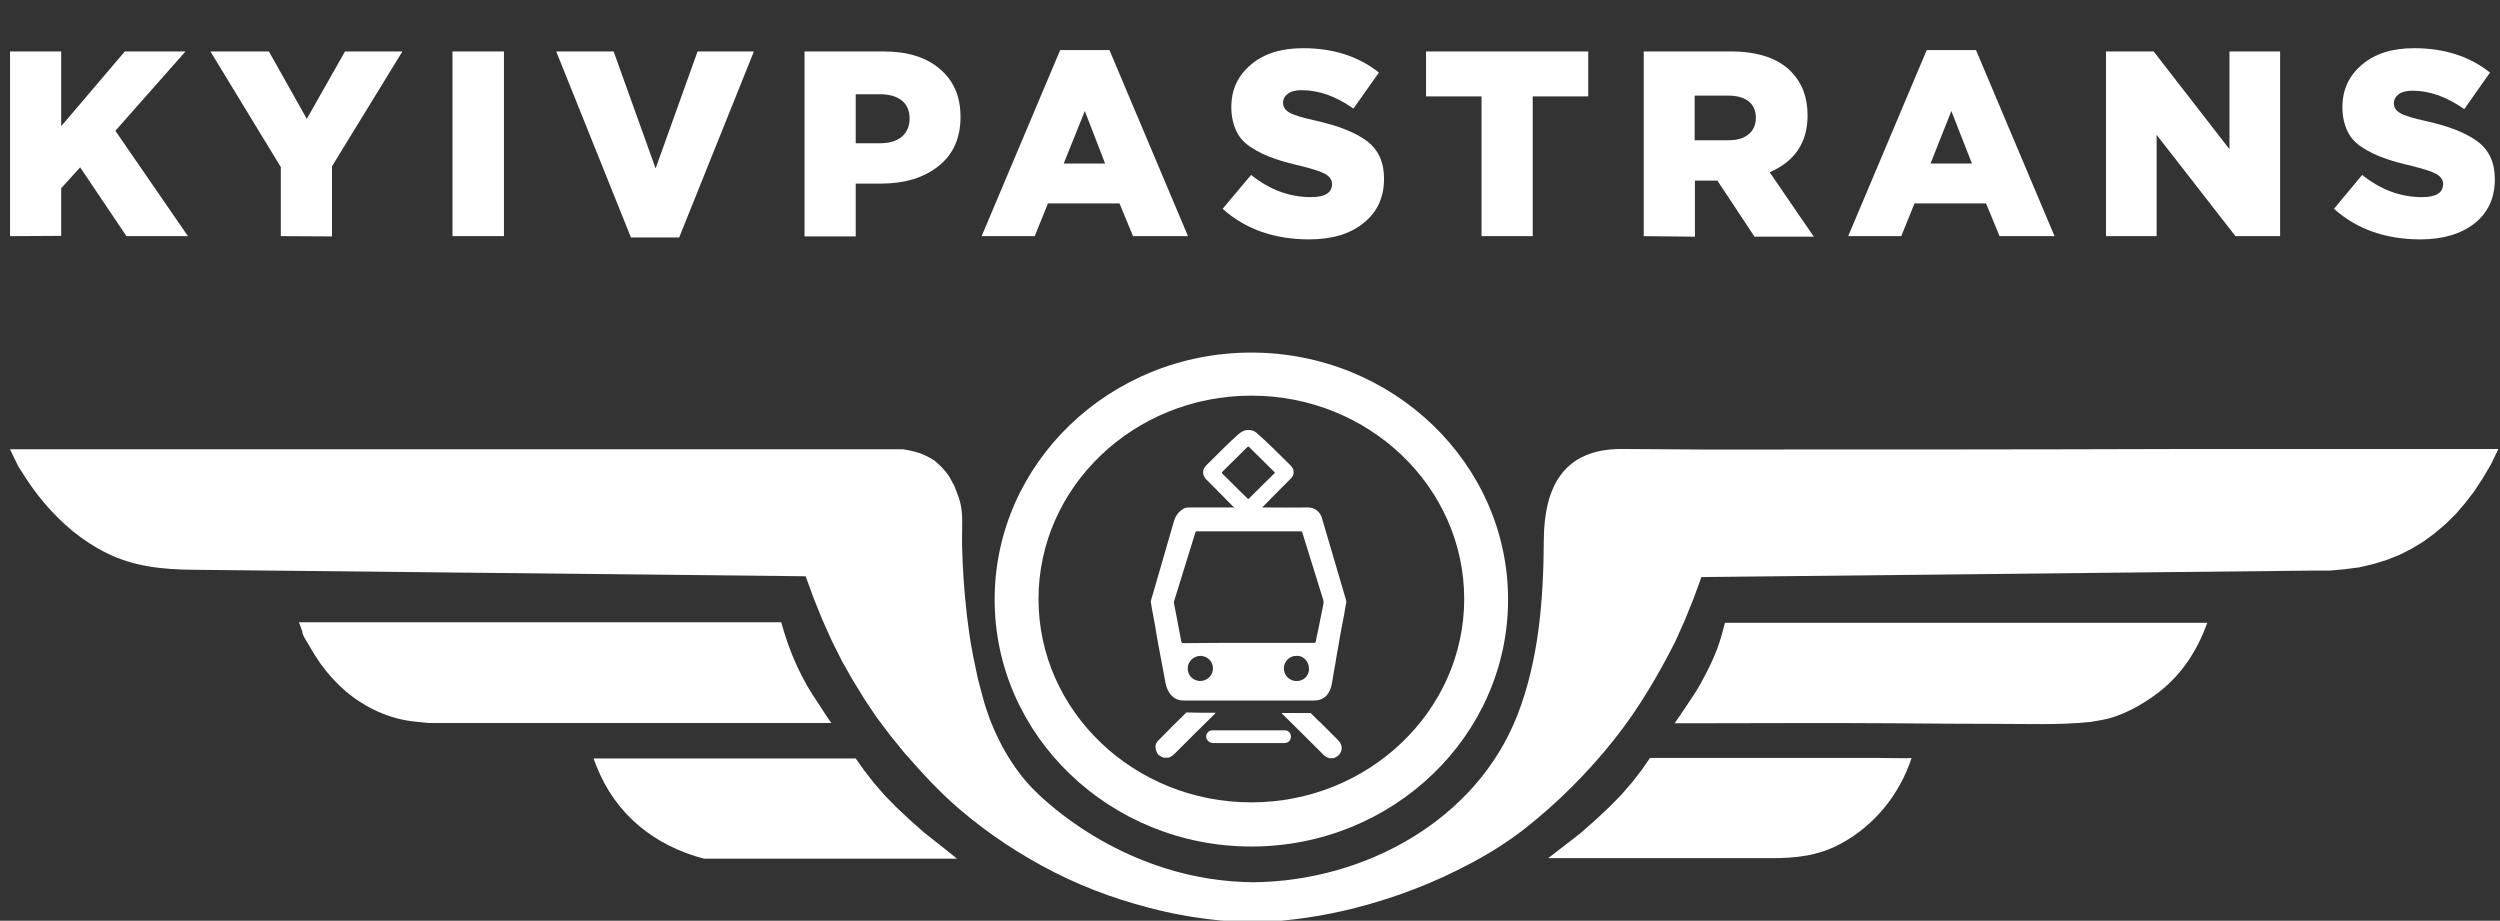 <?xml version="1.0" encoding="utf-8"?>
<!-- Generator: Adobe Illustrator 23.0.0, SVG Export Plug-In . SVG Version: 6.00 Build 0)  -->
<svg version="1.1" id="Layer_1" xmlns="http://www.w3.org/2000/svg" xmlns:xlink="http://www.w3.org/1999/xlink" x="0px" y="0px"
	 viewBox="0 -17 923.2 340" xml:space="preserve">
<rect x="0" y="-17" width="923.2" height="340" fill="#333333" stroke="none"/>
<style type="text/css">
	.st0{fill:#ffffff;}
</style>
<g>
	<path class="st0" d="M693.7,262.9c-4.7,0-9.2,0-13.9,0c-19.6,0-39.2,0-58.8,0h-11.7l-3.1,4.5l-3.5,4.5l-3.9,4.5l-4.4,4.5l-4.9,4.6
		l-2.6,2.3l-2.7,2.4l-2.9,2.3l-3.1,2.4l-6.5,5h82.3c9.1,0,17.2-0.8,25.5-5.2c12.6-6.7,22-18.3,26.4-31.8
		C706,263.1,694.6,262.9,693.7,262.9z"/>
	<path class="st0" d="M637,213c0,0-1.4,5-1.4,5.1c-1.7,6-4.4,11.5-7.4,17c-2.3,4.2-5.2,8.1-7.8,12.1l-2,2.9h3.1
		c26.2,0,52.4-0.2,78.6,0c12.1,0.1,24.3,0.2,36.4,0.2c11.7,0,23.9,0.5,35.5-0.7l4.5-0.8c7.1-1.3,14.9-5.7,20.6-10.1
		c8.7-6.7,14.3-15.5,18-25.7H637z"/>
	<path class="st0" d="M347.2,295.1l-3.1-2.4l-2.9-2.3l-2.7-2.4l-2.6-2.3l-4.9-4.6l-4.4-4.5l-3.9-4.5l-3.5-4.5l-3.2-4.5h-96.8
		c0.4,1,0.7,2,1.1,2.9c7,17.7,21.3,29.3,39.7,34.1h93.4L347.2,295.1z"/>
	<path class="st0" d="M307,250l-2-2.9l-1.8-2.8l-1.7-2.6l-1.6-2.4c-5.2-8.3-8.8-17-11.4-26.5H110.4l1.2,3.3c0,1.6,2.1,4.3,2.8,5.7
		c1.2,2.1,2.5,4.2,3.9,6.2c2.8,3.9,6,7.4,9.5,10.4c7.3,6.1,16.2,10.2,25.7,11.1c0.2,0,4.8,0.5,4.8,0.5L307,250L307,250z"/>
	<path class="st0" d="M629.2,149c-10,0-20.1-0.2-30.2-0.2c-21.4-0.1-28.7,13.7-28.9,33.3c-0.1,22.1-1.8,44.6-9.8,65.1
		c-15.2,38.8-56.4,61.2-97.4,61.6c-11-0.1-21.9-1.8-32.4-5.1c-14.7-4.6-28.4-12-40.5-21.7c-4.1-3.3-8-6.8-11.3-10.7
		c-7.4-8.7-12.9-20-15.8-30.9c0-0.1-1.8-6.8-1.8-6.8c-1.2-5.6-2.4-11.2-3.2-16.9c-1.2-8.5-2-17.1-2.4-25.7
		c-0.2-4.1-0.3-8.2-0.2-12.2c0.1-4,0.1-8.2-1.2-11.9l-0.8-2.2l-0.8-2.1l-2-3.7l-1.2-1.6l-1.3-1.5l-1.4-1.4l-1.5-1.3l-1.6-1l-1.8-0.9
		l-1.9-0.8l-2-0.6l-2.1-0.5l-2.3-0.4H3.7l2.7,5.6c0.4,0.9,1,1.7,1.5,2.5c2.6,4.2,5.4,8.2,8.6,11.9c6.4,7.5,13.9,13.9,22.8,18.3
		c10,5,20.7,6.1,31.8,6.2c0.3,0,226.4,2.4,226.4,2.4l3,8.2l3.2,7.9l3.5,7.8l3.7,7.4l4.1,7.2l4.3,7l4.5,6.7l4.9,6.5l5.1,6.3
		c6.5,7.4,12.9,14.5,20.4,20.9c10.7,9.2,22.7,17.1,35.3,23.5c12.6,6.4,26.2,11.1,40,14.3c7,1.6,13.9,2.7,21,3.4
		c0.4,0,13.8,1.1,13.8,0.8v-0.1c12.2-0.5,24.3-2.3,36.1-5.3c14.9-3.8,29.3-9.3,42.9-16.6c6.8-3.6,13.3-7.7,19.4-12.4
		c12.4-9.7,23.9-21.2,33.6-33.5c8.8-11.1,15.9-23.2,22.3-35.8l3.5-7.8l3.2-7.9l3-8.2l226.4-2.4h5.7l5.5-0.5l5.4-0.7l5.1-1.2l4.9-1.5
		l4.8-1.9l4.5-2.3l4.3-2.6l4.1-3l4-3.4l3.8-3.7l3.5-4.1l3.4-4.4l3.2-4.9l3-5.1l2.7-5.6h-114C748.3,149,688.8,149,629.2,149z"/>
	<path class="st0" d="M462.1,279.3c-43.4,0-78.6-33.7-78.6-75.1s35.2-75.1,78.6-75.1s78.6,33.7,78.6,75.1S505.3,279.3,462.1,279.3z
		 M462.1,113.2c-52.3,0-94.8,40.9-94.8,91.2s42.6,91.2,94.8,91.2c52.3,0,94.8-40.9,94.8-91.2S514.3,113.2,462.1,113.2z"/>
	<path class="st0" d="M490.7,262.9c-1.1-0.3-1.9-1-2.6-1.8c-4.8-4.8-9.5-9.5-14.3-14.2c-0.2-0.2-0.3-0.3-0.5-0.5
		c0.2-0.2,0.5-0.1,0.7-0.1c3.4,0,6.7,0,10,0c1.4,1.4,2.8,2.8,4.2,4.1c2,2,4,4,6,6c1.5,1.5,1.7,3.6,0.4,5.2c-0.6,0.7-1.4,1.1-2.2,1.4
		H490.7z"/>
	<path class="st0" d="M448.9,246.2c-0.1,0.2-0.3,0.3-0.4,0.5c-4.9,4.8-9.7,9.6-14.5,14.4c-0.8,0.8-1.5,1.4-2.6,1.7h-1.7
		c-1.1-0.4-2.2-1-2.6-2.2c-0.6-1.4-0.6-2.9,0.5-4c3.5-3.6,7-7.1,10.5-10.5C441.7,246.2,445.3,246.2,448.9,246.2z"/>
	<path class="st0" d="M447.9,229.8c0.1-2.4-2-4.6-4.6-4.6c-2.3,0-4.7,1.9-4.7,4.6s2,4.6,4.6,4.7C446.1,234.4,448,232.1,447.9,229.8z
		 M478.8,225.2c-2.6-0.1-4.6,2.1-4.7,4.4c-0.1,2.7,2,4.9,4.7,4.9c2.7,0,4.6-2,4.6-4.5C483.4,227.2,481.2,225,478.8,225.2z
		 M470.8,157.6c0-0.2-0.2-0.3-0.3-0.4c-3.1-3.1-6.2-6.1-9.2-9.1c-0.3-0.3-0.4-0.2-0.7,0c-3.1,3.1-6.2,6.1-9.2,9.1
		c-0.2,0.2-0.3,0.4,0,0.7c3.1,3.1,6.2,6.2,9.3,9.2c0.2,0.2,0.3,0.3,0.5,0c3.1-3.1,6.3-6.2,9.3-9.2
		C470.7,157.8,470.8,157.7,470.8,157.6z M461,220.4c8.1,0,16.1,0,24.2,0c0.4,0,0.6-0.1,0.7-0.5c0.2-1.3,0.5-2.6,0.8-3.9
		c0.6-3,1.2-6,1.8-8.9c0.1-0.8,0.4-1.5,0.2-2.4c-2.6-8.4-5.2-16.7-7.8-25.1c-0.1-0.3-0.3-0.4-0.7-0.4c-12.7,0-25.4,0-38.1,0
		c-0.4,0-0.5,0.1-0.7,0.5c-2.6,8.4-5.2,16.8-7.8,25.2c-0.1,0.2-0.1,0.5-0.1,0.7c0.3,1.8,0.7,3.5,1,5.2c0.6,3,1.1,6,1.7,9
		c0.1,0.5,0.3,0.7,0.8,0.7C445,220.4,453,220.4,461,220.4z M455.9,170.6c-2.6-2.6-5-5.1-7.5-7.6c-1-1-2-2-3-3
		c-1.5-1.6-1.5-3.5,0-5.1c3.8-3.8,7.6-7.6,11.4-11.1c0.9-0.8,1.9-1.6,3.1-1.9c1.6-0.3,3.1,0,4.3,1.1c4.3,3.8,8.4,7.9,12.4,11.9
		c1.5,1.5,1.5,3.5,0,4.9c-3.5,3.5-7,7-10.4,10.5c0.2,0.2,0.4,0.1,0.6,0.1c5.5,0,10.8,0.1,16.3,0c2.6,0,4.4,1.8,5,3.7
		c3,10.2,6,20.4,9,30.6c0.2,0.8-0.1,1.4-0.2,2.1c-0.4,2.4-0.8,4.8-1.3,7.1c-0.5,2.6-1,5.2-1.4,7.9c-0.4,2.1-0.8,4.3-1.1,6.4
		c-0.4,2.1-0.8,4.2-1.1,6.4c-0.2,1.1-0.4,2.1-0.8,3.1c-0.9,2.3-2.9,4-5.9,4c-16,0-32.1,0-48.1,0c-2.5,0-4.3-1.1-5.6-3.2
		c-0.8-1.4-1.2-2.9-1.4-4.4c-0.4-2.1-0.8-4.3-1.2-6.4c-0.4-2.1-0.8-4.3-1.2-6.4c-0.4-2.1-0.8-4.3-1.1-6.4c-0.4-2.2-0.8-4.3-1.2-6.5
		c-0.2-1-0.3-1.9-0.5-2.9c-0.1-0.5,0.1-0.9,0.2-1.3c2.7-9.4,5.5-18.9,8.2-28.3c0.5-1.9,1.4-3.5,3.1-4.7c0.7-0.5,1.5-0.8,2.4-0.8
		c5.5,0,10.8,0,16.3,0L455.9,170.6L455.9,170.6z"/>
	<path class="st0" d="M474.7,252.7c1.1,0.1,1.9,1,2,2c0.1,1.3-0.6,2.4-1.7,2.6c-0.3,0.1-0.6,0.1-1,0.1c-8.6,0-17.2,0-25.8,0
		c-1.4,0-2.3-0.7-2.7-1.8c-0.4-1.3,0.6-2.8,2-2.9c2.9,0,5.8,0,8.8,0C462.4,252.7,468.5,252.7,474.7,252.7z"/>
</g>
<g>
	<path class="st0" d="M3.7,70.2V2h18.9v27.6L46.1,2h22.4L42.6,31.3l26.8,38.9H46.7L29.6,44.8l-7,7.7v17.6L3.7,70.2L3.7,70.2z"/>
	<path class="st0" d="M103.7,70.2V44.7l-26-42.7h21.6l14,24.9l14.1-24.9h21.2l-26,42.4v25.9L103.7,70.2L103.7,70.2z"/>
	<path class="st0" d="M167.1,70.2V2h19v68.2C186.1,70.2,167.1,70.2,167.1,70.2z"/>
	<path class="st0" d="M233,70.7L205.4,2h21.2l15.5,43.2L257.6,2h20.8l-27.6,68.7H233z"/>
	<path class="st0" d="M297.1,70.2V2h29.2c8.8,0,15.6,2.1,20.7,6.4s7.7,10.1,7.7,17.8c0,7.8-2.7,13.8-8.1,18.1
		c-5.4,4.3-12.4,6.5-21.3,6.5H316v19.5H297.1z M316,35.9h9c3.4,0,6.1-0.8,8-2.4c1.9-1.6,2.9-3.9,2.9-6.7c0-2.9-1-5.2-2.9-6.7
		s-4.6-2.3-8.1-2.3H316V35.9z"/>
	<path class="st0" d="M362.5,70.2l29-68.7h18.2l29,68.7h-20.3l-5-12.1h-26.4l-4.9,12.1H362.5z M392.8,43.4h15.3L400.6,24L392.8,43.4
		z"/>
	<path class="st0" d="M483.4,71.4c-12.8,0-23.6-3.8-31.9-11.3l10.5-12.5c6.9,5.5,14.2,8.2,22.1,8.2c5.2,0,7.8-1.6,7.8-4.9
		c0-1.4-0.8-2.6-2.4-3.6c-1.6-0.9-4.6-1.9-9.1-3c-4.2-1-7.6-1.9-10.2-2.9c-2.7-0.9-5.4-2.2-7.9-3.8c-2.6-1.6-4.5-3.6-5.7-6.1
		c-1.2-2.5-1.9-5.5-1.9-8.9c0-6.5,2.4-11.6,7.2-15.7c4.8-4.1,11.2-6.1,19.3-6.1c11.1,0,20.5,3,28,9l-9.4,13.3
		c-6.4-4.5-12.7-6.8-19.1-6.8c-2.2,0-3.9,0.4-5.1,1.3c-1.2,0.9-1.8,2-1.8,3.3c0,1.6,0.8,2.8,2.4,3.7c1.6,0.9,4.8,1.9,9.4,2.9
		c8.6,1.9,14.9,4.4,19.2,7.6c4.2,3.2,6.3,7.8,6.3,13.9c0,6.9-2.5,12.3-7.5,16.3C498.6,69.4,491.9,71.4,483.4,71.4z"/>
	<path class="st0" d="M547.1,70.2V18.6h-20.5V2h59.9v16.6H566v51.6H547.1z"/>
	<path class="st0" d="M607,70.2V2h32.2c9.9,0,17.3,2.5,22.2,7.4c4,4.1,6.1,9.4,6.1,16.2c0,10-4.7,17-14,21l16.3,23.8h-21.9
		l-13.7-20.7h-8.3v20.7L607,70.2L607,70.2z M625.8,34.8h12.4c3.2,0,5.7-0.7,7.5-2.2c1.8-1.5,2.7-3.5,2.7-6.1c0-2.7-0.9-4.7-2.7-6.1
		c-1.8-1.4-4.3-2.1-7.6-2.1h-12.3V34.8z"/>
	<path class="st0" d="M682.5,70.2l29-68.7h18.2l29,68.7h-20.3l-5-12.1h-26.4l-4.9,12.1H682.5z M712.9,43.4h15.3L720.6,24L712.9,43.4
		z"/>
	<path class="st0" d="M777.7,70.2V2h17.6l28,36.1V2H842v68.2h-16.5l-29.1-37.4v37.4C796.4,70.2,777.7,70.2,777.7,70.2z"/>
	<path class="st0" d="M893.8,71.4c-12.8,0-23.6-3.8-31.9-11.3l10.4-12.5c6.9,5.5,14.2,8.2,22.1,8.2c5.2,0,7.8-1.6,7.8-4.9
		c0-1.4-0.8-2.6-2.4-3.6c-1.6-0.9-4.6-1.9-9.1-3c-4.2-1-7.6-1.9-10.2-2.9c-2.7-0.9-5.4-2.2-7.9-3.8c-2.6-1.6-4.5-3.6-5.7-6.1
		c-1.2-2.5-1.9-5.5-1.9-8.9c0-6.5,2.4-11.6,7.2-15.7c4.8-4.1,11.2-6.1,19.3-6.1c11.1,0,20.5,3,28,9L910,23.3
		c-6.4-4.5-12.7-6.8-19.1-6.8c-2.2,0-3.9,0.4-5.1,1.3c-1.2,0.9-1.8,2-1.8,3.3c0,1.6,0.8,2.8,2.4,3.7c1.6,0.9,4.8,1.9,9.4,2.9
		c8.6,1.9,14.9,4.4,19.2,7.6c4.2,3.2,6.3,7.8,6.3,13.9c0,6.9-2.5,12.3-7.5,16.3C908.8,69.4,902.1,71.4,893.8,71.4z"/>
</g>
</svg>
